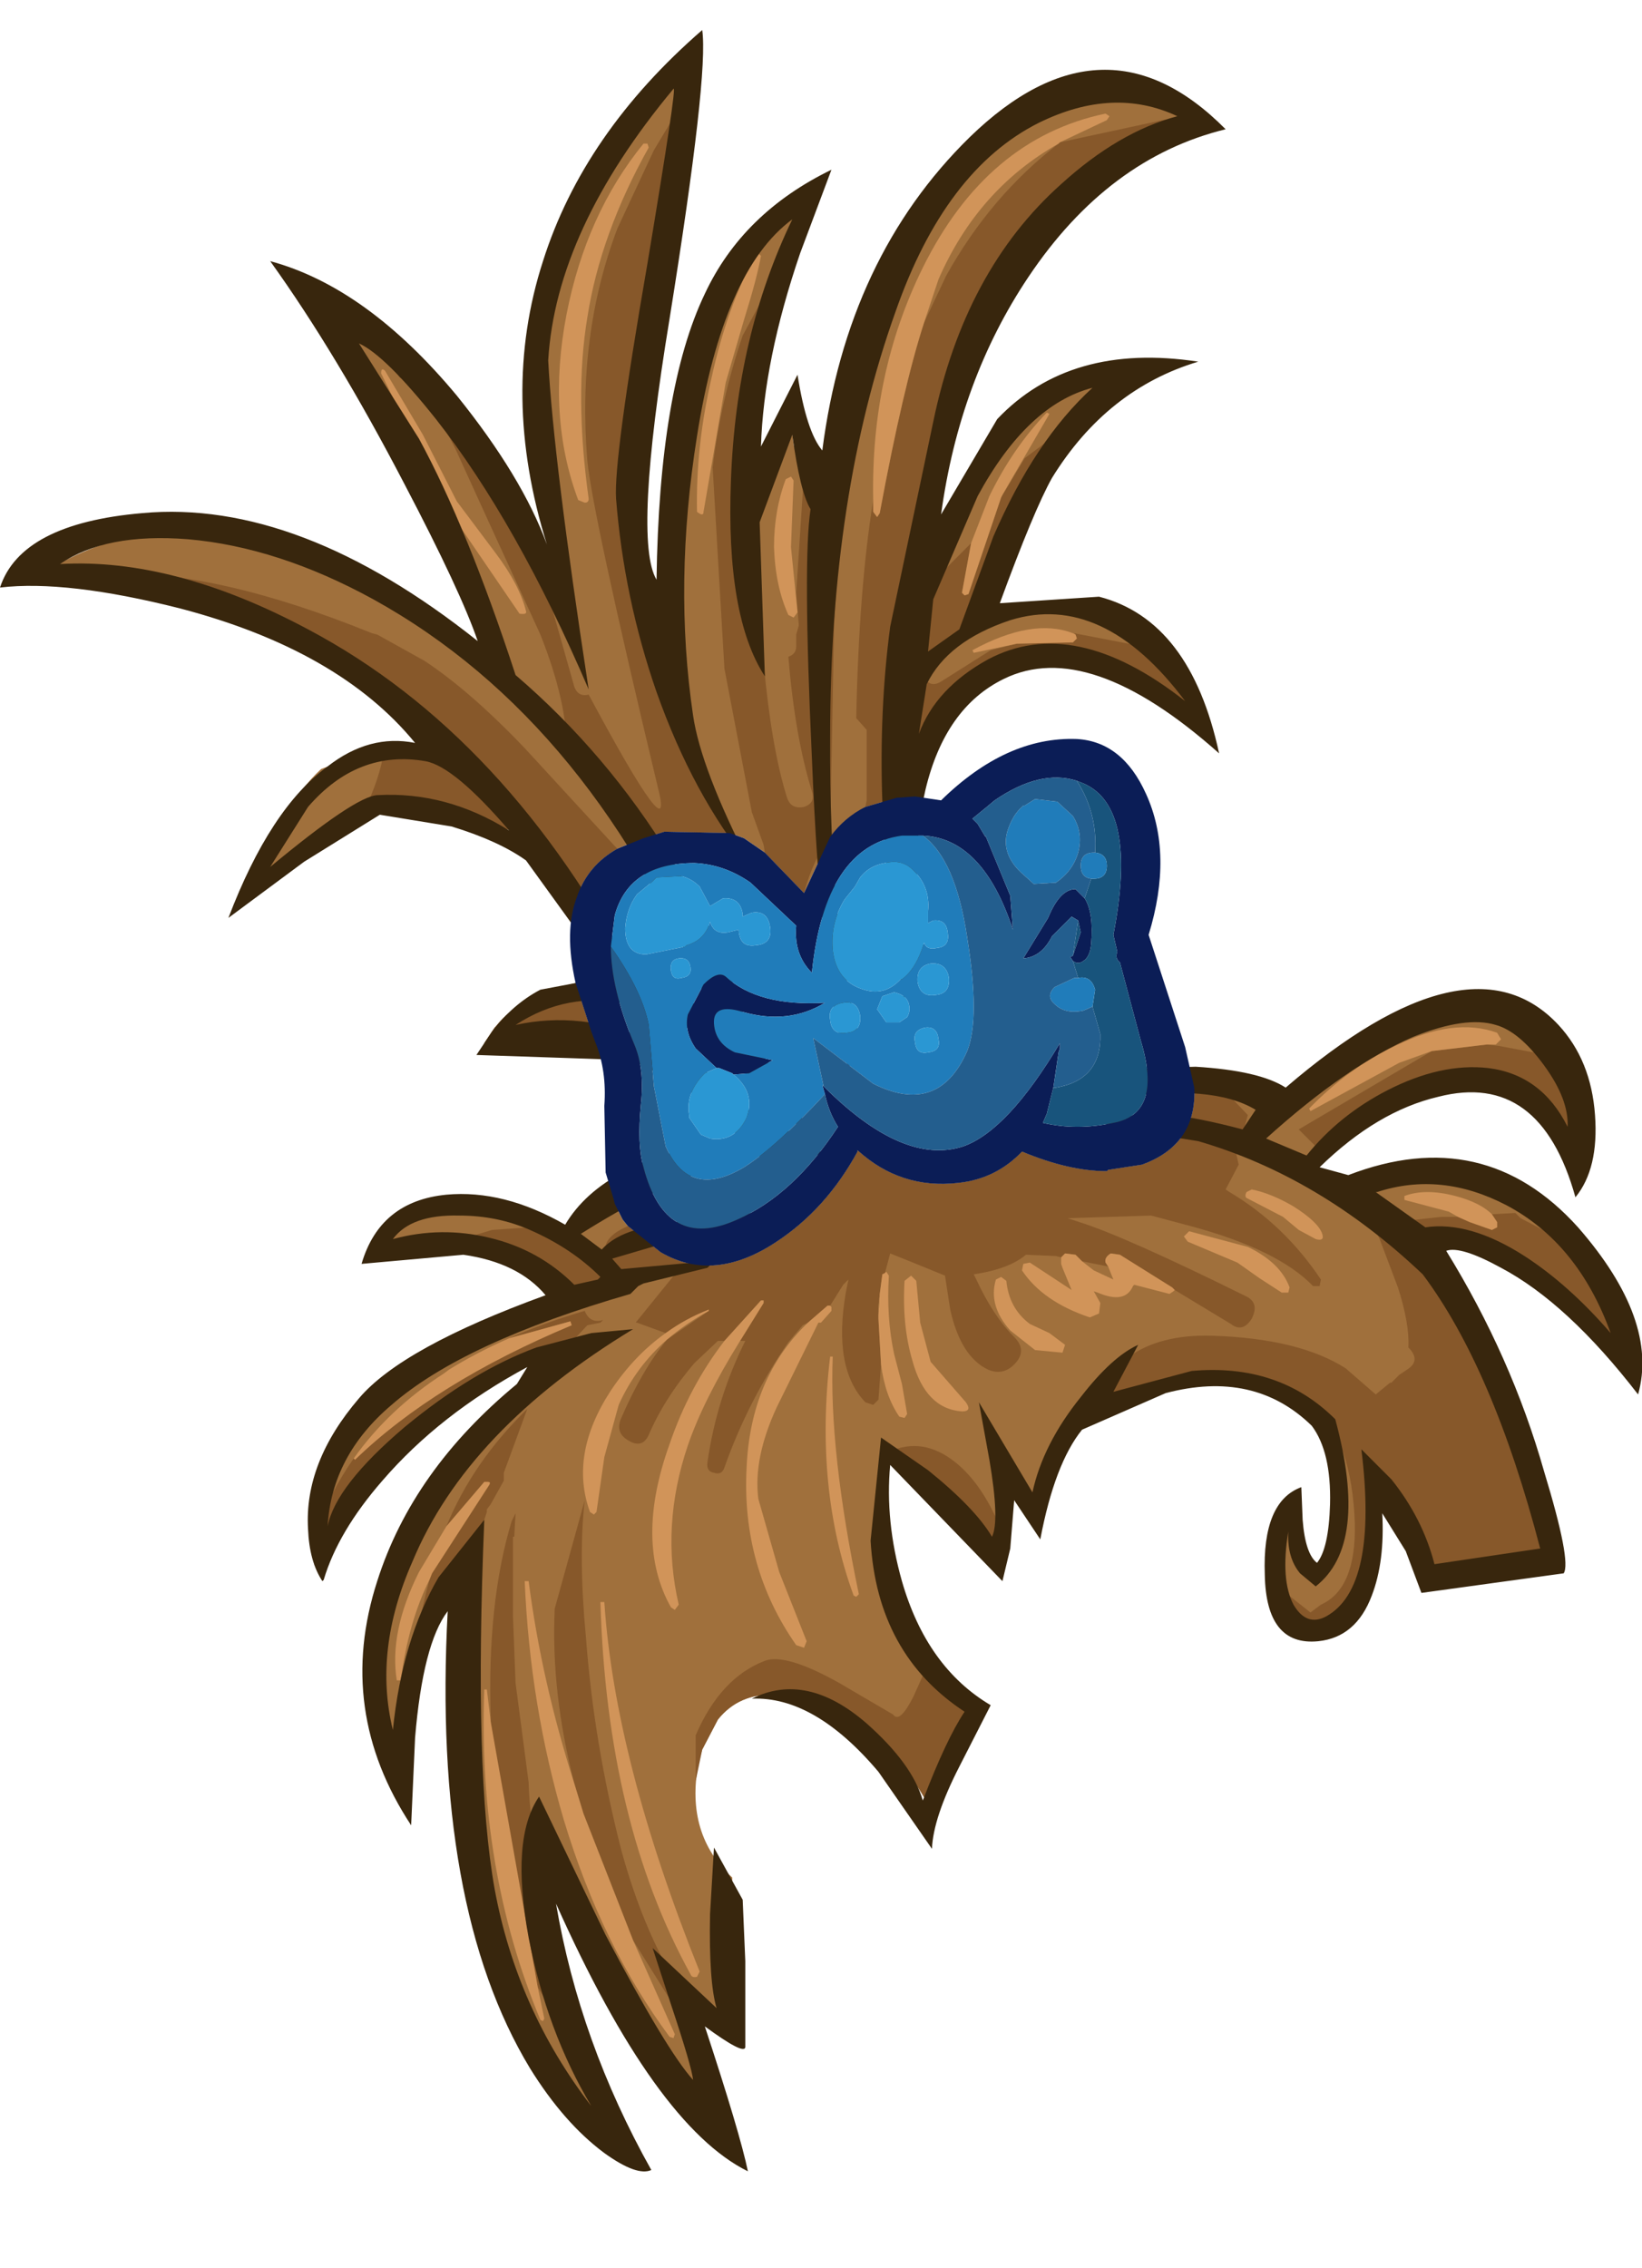 <?xml version="1.0" encoding="UTF-8" standalone="no"?>
<svg xmlns:xlink="http://www.w3.org/1999/xlink" height="86.85px" width="62.9px" xmlns="http://www.w3.org/2000/svg">
  <g transform="matrix(1.0, 0.0, 0.0, 1.0, 36.05, 61.45)">
    <use height="82.0" transform="matrix(1.0, 0.0, 0.0, 1.0, -36.05, -60.3)" width="62.9" xlink:href="#sprite0"/>
  </g>
  <defs>
    <g id="sprite0" transform="matrix(1.0, 0.0, 0.0, 1.0, 36.05, 60.3)">
      <use height="80.0" id="hColor" transform="matrix(1.0, 0.0, 0.0, 1.0, -34.0, -58.85)" width="60.65" xlink:href="#sprite1"/>
      <use height="75.25" id="hShadow" transform="matrix(1.0, 0.0, 0.0, 1.0, -31.85, -57.2)" width="58.5" xlink:href="#sprite2"/>
      <use height="73.7" id="hHighlight" transform="matrix(1.0, 0.0, 0.0, 1.0, -22.5, -57.1)" width="43.95" xlink:href="#sprite3"/>
      <use height="82.0" id="hOutline" transform="matrix(1.0, 0.0, 0.0, 1.0, -36.05, -60.3)" width="62.9" xlink:href="#sprite4"/>
      <use height="20.15" transform="matrix(1.0, 0.0, 0.0, 1.0, -14.2, -33.15)" width="23.9" xlink:href="#shape4"/>
    </g>
    <g id="sprite1" transform="matrix(1.0, 0.0, 0.0, 1.0, 30.3, 40.0)">
      <use height="80.0" transform="matrix(1.0, 0.0, 0.0, 1.0, -30.3, -40.0)" width="60.65" xlink:href="#shape0"/>
    </g>
    <g id="shape0" transform="matrix(1.0, 0.0, 0.0, 1.0, 30.3, 40.0)">
      <path d="M-13.35 -3.3 Q-12.45 -4.45 -10.3 -4.95 L-9.7 -3.1 -11.85 -3.0 -13.8 -2.65 -13.4 -3.25 -13.35 -3.3 M27.55 -2.0 L27.95 -1.5 Q29.2 0.25 28.5 1.75 L28.45 1.85 28.35 1.95 26.95 0.3 24.6 -1.25 Q23.1 -1.8 21.3 -0.4 19.05 1.3 18.25 1.4 L18.2 1.45 Q17.9 1.5 17.9 1.8 17.7 1.95 17.75 2.25 L18.1 2.65 19.65 2.8 Q20.1 2.85 20.25 2.45 23.6 1.05 26.95 3.75 L27.0 3.8 Q29.7 6.0 30.25 8.85 L30.35 10.1 30.35 10.2 Q29.5 8.8 28.45 7.75 L26.95 6.6 26.05 6.1 23.4 4.8 22.8 4.9 Q22.55 5.1 22.65 5.4 22.55 5.7 22.8 5.95 23.55 6.55 24.1 8.0 L25.0 10.3 Q26.3 13.0 26.95 15.9 L27.25 17.4 22.8 18.0 21.35 15.6 21.35 15.5 Q21.3 15.05 20.8 15.05 20.3 15.0 20.35 15.5 20.5 16.85 19.95 19.0 19.45 19.8 18.6 20.05 L16.9 19.85 16.85 19.8 Q16.45 18.8 16.45 17.8 L16.45 17.7 Q16.45 16.95 17.05 15.55 L17.15 15.2 17.45 17.15 17.9 17.5 Q18.25 17.55 18.4 17.25 19.25 15.2 18.6 12.4 L17.9 11.45 17.55 11.15 Q16.1 10.15 13.8 10.2 L11.7 10.45 Q10.45 10.8 9.25 11.55 L9.05 11.85 Q7.9 12.7 7.2 15.3 L7.1 15.25 Q7.1 14.85 6.7 14.8 6.25 14.7 6.15 15.1 L5.95 15.85 5.8 16.8 4.35 15.0 Q3.45 14.1 2.5 13.8 L2.5 13.7 Q2.65 13.25 2.2 13.15 L1.95 13.15 Q1.8 13.15 1.7 13.25 L1.7 13.2 1.55 13.45 Q0.65 16.2 1.85 18.85 2.5 20.2 4.1 21.7 L5.2 22.65 Q3.6 25.2 3.15 26.4 0.9 22.45 -2.7 22.3 -4.05 22.25 -4.85 23.25 L-5.45 24.4 -5.6 24.95 Q-6.1 27.65 -4.3 29.3 L-4.3 35.1 -5.2 34.6 -5.6 34.6 -5.75 34.7 -5.85 34.8 -5.95 35.0 -5.9 35.25 -5.95 35.15 -5.75 35.4 -5.75 35.7 -4.75 38.8 -7.05 36.3 Q-8.65 34.55 -10.1 31.35 L-10.15 31.05 Q-10.15 30.8 -10.4 30.7 L-10.65 30.1 Q-10.85 29.7 -11.25 29.95 L-11.45 30.15 Q-11.65 30.35 -11.5 30.6 L-11.05 31.65 -10.5 34.3 -9.65 36.9 -9.25 37.95 -8.25 40.0 -10.5 37.95 -12.35 35.5 Q-15.25 28.45 -14.95 21.65 L-14.3 19.0 -14.25 18.95 -14.15 18.15 -14.25 17.8 -14.25 17.85 -14.45 17.7 -14.55 17.7 -14.7 17.7 Q-15.05 17.7 -15.15 18.0 L-15.8 19.8 -16.2 21.0 Q-17.05 23.7 -17.1 25.45 -18.25 22.0 -17.4 18.65 -16.9 16.6 -15.3 14.4 L-12.25 10.75 -12.15 10.7 Q-11.8 10.65 -11.8 10.25 L-11.7 10.05 -11.55 9.6 -11.6 9.6 -11.65 9.45 -11.75 9.35 Q-12.1 9.0 -12.4 9.35 L-12.8 9.85 Q-15.1 10.45 -17.15 12.8 -18.3 14.1 -20.3 17.35 L-20.3 16.85 Q-20.4 13.0 -17.7 10.3 -16.65 9.3 -14.65 8.6 L-11.4 7.4 Q-11.0 7.35 -10.95 6.95 L-10.9 6.85 -10.95 6.85 Q-10.95 6.55 -11.3 6.4 L-11.35 6.4 -12.6 5.9 -13.2 5.65 Q-14.35 5.15 -15.15 5.0 L-15.6 4.95 Q-16.75 4.9 -18.2 5.4 -14.45 2.05 -11.35 4.35 L-10.65 4.95 -10.15 5.1 -10.7 4.7 -9.4 3.75 -8.85 3.3 -8.8 3.5 -8.5 4.1 -8.3 4.35 -7.05 5.35 Q-5.0 6.55 -2.6 4.95 -0.7 3.7 0.5 1.5 L0.5 1.45 Q2.15 2.95 4.35 2.7 5.8 2.55 6.8 1.5 8.6 2.25 10.05 2.25 L10.1 2.2 11.4 2.0 11.65 1.9 Q13.5 1.1 13.4 -0.95 L13.55 -1.1 13.95 -1.1 16.05 -0.75 Q16.05 -0.45 16.4 -0.3 16.75 -0.2 16.95 -0.5 17.9 -1.95 19.95 -2.9 21.7 -3.75 23.7 -4.0 25.35 -4.2 26.95 -2.65 L27.5 -2.05 27.55 -2.0 M3.2 -21.5 L3.3 -21.5 Q3.75 -21.35 3.9 -21.8 L4.55 -23.75 Q7.15 -28.05 11.75 -28.75 L10.9 -28.05 9.6 -26.7 9.35 -26.45 Q7.05 -23.5 5.65 -20.25 L5.6 -20.0 5.55 -20.0 Q5.15 -19.75 5.4 -19.35 L5.8 -19.05 6.05 -19.15 Q7.95 -20.1 10.55 -18.45 L12.25 -17.15 14.05 -14.65 Q11.7 -17.0 8.5 -17.6 6.8 -17.9 5.5 -16.85 4.8 -16.35 3.45 -14.5 2.85 -14.6 2.85 -14.05 L2.8 -13.7 2.75 -13.15 2.7 -12.1 2.0 -12.05 0.8 -11.7 -0.55 -10.55 -1.55 -8.4 -3.05 -9.95 -3.85 -10.5 -4.4 -10.7 -6.9 -10.75 -7.7 -10.5 -8.7 -10.1 Q-9.85 -9.45 -10.25 -8.25 L-10.85 -8.8 -10.85 -8.9 Q-11.35 -10.5 -13.6 -11.05 -16.25 -11.45 -17.3 -11.9 L-17.85 -11.85 -17.9 -11.85 -18.4 -11.55 -19.8 -10.6 Q-21.05 -9.7 -21.7 -9.35 L-22.65 -8.85 Q-21.55 -11.75 -20.05 -13.15 L-18.2 -13.85 -16.45 -13.8 Q-15.85 -13.8 -15.95 -14.4 -15.85 -14.85 -16.35 -14.95 -18.05 -17.5 -23.8 -19.4 L-26.3 -20.15 -30.3 -20.9 Q-26.65 -22.95 -22.7 -22.0 -18.8 -21.05 -14.75 -18.05 L-14.75 -18.0 Q-14.75 -17.5 -14.25 -17.5 -13.75 -17.5 -13.75 -18.0 L-13.75 -18.05 Q-13.6 -18.25 -13.75 -18.5 -13.8 -19.7 -14.5 -21.25 L-15.8 -23.8 -17.95 -27.5 -20.25 -31.1 -18.2 -30.4 -16.8 -29.25 -15.65 -27.85 Q-13.65 -25.35 -12.3 -22.55 L-12.25 -22.05 Q-12.25 -21.7 -11.85 -21.6 -11.65 -21.2 -11.2 -21.35 -10.75 -21.5 -10.95 -21.9 L-11.35 -22.75 Q-11.65 -26.4 -11.25 -30.3 -11.1 -33.55 -8.45 -37.55 L-6.2 -40.0 -6.45 -37.9 -6.55 -37.05 -7.35 -32.55 Q-8.3 -27.4 -7.95 -21.0 L-7.85 -20.7 Q-7.75 -20.35 -7.45 -20.35 L-7.45 -20.3 -7.3 -20.3 Q-6.85 -20.35 -6.85 -20.8 -6.95 -26.7 -4.85 -31.0 -3.75 -33.25 -0.95 -35.35 L-1.55 -33.65 -1.9 -32.65 -3.3 -27.75 -3.75 -25.0 -3.85 -24.75 -3.9 -24.6 -3.9 -24.5 -3.9 -24.4 -3.6 -24.05 Q-3.2 -23.8 -3.0 -24.25 L-2.05 -26.4 -1.95 -25.6 Q-1.9 -25.2 -1.5 -25.25 L-1.45 -25.25 -1.45 -25.05 Q-1.35 -24.6 -0.85 -24.75 -0.35 -24.85 -0.45 -25.35 L-0.45 -26.55 -0.4 -26.8 -0.3 -27.2 -0.3 -27.3 0.1 -28.55 0.1 -28.4 0.65 -29.9 Q2.05 -33.5 3.35 -35.5 4.85 -37.75 8.0 -38.7 11.2 -39.65 13.35 -38.25 L13.55 -38.1 Q8.9 -35.2 6.85 -32.55 5.7 -31.0 4.85 -28.5 L3.6 -24.1 2.9 -22.9 Q2.75 -22.6 3.05 -22.3 L2.95 -22.1 Q2.85 -21.8 3.0 -21.65 L3.2 -21.55 3.2 -21.5" fill="#a0703c" fill-rule="evenodd" stroke="none"/>
    </g>
    <g id="sprite2" transform="matrix(1.0, 0.0, 0.0, 1.0, 29.25, 37.65)">
      <use height="75.25" transform="matrix(1.0, 0.0, 0.0, 1.0, -29.25, -37.65)" width="58.5" xlink:href="#shape1"/>
    </g>
    <g id="shape1" transform="matrix(1.0, 0.0, 0.0, 1.0, 29.25, 37.65)">
      <path d="M-6.7 35.3 L-6.85 35.4 -7.05 35.7 -7.0 35.95 -7.05 35.85 -9.2 32.4 -11.1 27.55 -11.45 26.4 Q-12.35 22.9 -12.2 19.7 L-11.05 15.55 Q-11.3 17.7 -11.0 20.85 -10.7 24.85 -9.65 28.95 -8.6 32.8 -6.7 35.3 M-12.15 32.35 L-11.6 35.0 -10.75 37.6 -10.8 37.5 -12.85 34.2 Q-14.05 28.35 -14.65 24.05 L-14.65 23.9 Q-14.8 19.5 -13.85 16.35 L-13.7 16.05 -13.75 16.95 -13.8 16.95 -13.8 20.0 -13.7 22.55 -13.2 26.35 Q-13.15 28.4 -12.4 30.65 L-12.55 30.85 Q-12.75 31.05 -12.6 31.3 L-12.15 32.35 M-16.25 18.7 L-16.9 20.5 -17.3 21.7 -17.65 22.7 Q-17.55 20.6 -17.0 18.6 L-16.9 18.35 -15.8 16.65 -14.7 14.95 -14.75 14.85 -14.9 14.85 -16.35 16.55 Q-15.35 14.1 -13.25 12.05 L-14.15 14.5 -14.15 14.8 -14.65 15.7 -14.8 15.9 -14.8 16.0 -15.15 17.05 -15.15 17.3 -15.35 18.5 -15.35 18.55 -15.55 18.4 -15.8 18.4 Q-16.15 18.4 -16.25 18.7 M-21.4 18.05 L-21.4 17.55 -21.4 16.9 Q-20.85 15.3 -19.9 13.95 L-19.85 14.0 Q-16.8 11.05 -11.55 8.85 L-11.6 8.7 -13.95 9.35 Q-12.6 8.75 -11.05 8.3 -10.85 8.8 -10.35 8.65 L-10.45 8.75 -10.95 8.85 -11.75 9.7 -12.65 10.3 -12.7 10.3 -12.75 10.15 -13.0 9.9 Q-13.3 9.8 -13.5 10.05 L-13.9 10.55 Q-16.2 11.15 -18.25 13.5 -19.4 14.8 -21.4 18.05 M-14.45 -2.6 Q-13.55 -3.75 -11.4 -4.25 L-10.8 -2.4 -12.95 -2.3 -14.9 -1.95 -14.5 -2.55 -14.45 -2.6 M-24.9 -18.7 L-27.4 -19.45 -29.25 -19.95 Q-25.1 -20.05 -19.2 -17.65 L-19.0 -17.6 -17.2 -16.6 Q-15.45 -15.45 -13.35 -13.25 L-9.9 -9.5 -9.8 -9.4 Q-10.95 -8.75 -11.35 -7.55 L-11.95 -8.1 -11.95 -8.2 Q-12.45 -9.8 -14.7 -10.35 L-18.4 -11.2 -18.95 -11.15 -19.0 -11.15 -19.5 -10.85 Q-18.9 -12.1 -18.75 -13.1 L-17.55 -13.1 Q-16.95 -13.1 -17.05 -13.7 -16.95 -14.15 -17.45 -14.25 -19.15 -16.8 -24.9 -18.7 M-1.55 -24.65 L-1.55 -25.85 -1.5 -26.1 -1.4 -26.5 -1.4 -26.6 -1.0 -27.85 -1.0 -27.45 -0.95 -27.2 -1.1 -26.7 Q-1.25 -26.35 -0.95 -26.15 L-0.35 -26.2 Q-1.25 -22.7 -1.5 -17.95 L-1.65 -9.85 Q-2.3 -9.0 -2.65 -7.7 L-4.15 -9.25 -4.2 -9.55 -4.65 -10.8 -5.7 -16.3 -6.15 -24.0 Q-5.85 -26.55 -5.0 -29.05 L-2.3 -34.05 -2.65 -32.95 -3.0 -31.95 -4.4 -27.05 Q-4.85 -27.05 -4.85 -26.55 L-5.0 -23.8 -5.0 -23.7 Q-5.3 -18.95 -4.3 -16.65 L-4.2 -16.55 Q-3.9 -13.25 -3.3 -11.35 -3.15 -10.9 -2.65 -11.0 -2.2 -11.15 -2.35 -11.6 -3.0 -13.7 -3.25 -16.75 -2.95 -16.85 -2.95 -17.15 L-2.95 -17.6 -2.85 -17.95 -2.95 -19.2 -2.6 -24.55 -2.55 -24.55 -2.55 -24.35 Q-2.45 -23.9 -1.95 -24.05 -1.45 -24.15 -1.55 -24.65 M-8.95 -20.0 Q-8.85 -19.65 -8.55 -19.65 L-8.55 -19.6 Q-8.55 -18.2 -7.35 -14.75 -6.95 -12.85 -6.1 -11.25 L-5.8 -11.0 -5.5 -10.0 -8.0 -10.05 -8.8 -9.8 -9.3 -10.3 -11.75 -13.15 Q-11.7 -14.95 -12.75 -17.6 L-14.7 -21.85 -16.0 -24.7 Q-17.05 -26.8 -18.15 -27.45 L-19.45 -29.75 -19.3 -29.7 -17.9 -28.55 -16.75 -27.15 Q-14.75 -24.65 -13.4 -21.85 L-13.35 -21.35 Q-13.35 -21.0 -12.95 -20.9 L-11.45 -15.6 Q-11.3 -15.2 -10.9 -15.3 -7.55 -9.05 -8.25 -11.75 -10.75 -22.2 -10.95 -24.25 -11.35 -29.05 -9.8 -33.15 L-8.4 -36.15 -7.5 -37.65 -7.55 -37.2 -7.65 -36.35 -8.45 -31.85 Q-9.4 -26.7 -9.05 -20.3 L-8.95 -20.0 M-3.8 23.0 Q-5.15 22.95 -5.95 23.95 L-6.55 25.1 -6.8 26.3 -6.8 24.55 Q-5.85 22.35 -4.15 21.7 -3.35 21.4 -1.3 22.55 L0.75 23.75 0.8 23.8 Q1.05 24.05 1.55 23.05 L2.2 21.6 3.0 22.4 4.1 23.35 Q2.5 25.9 2.05 27.1 -0.2 23.15 -3.8 23.0 M1.4 14.4 Q1.55 14.05 1.2 13.85 L0.85 13.85 0.6 13.95 0.6 13.7 Q1.9 13.1 3.15 14.1 4.15 14.9 4.85 16.55 L4.7 17.5 3.25 15.7 Q2.35 14.8 1.4 14.5 L1.4 14.4 M15.75 20.5 Q15.35 19.5 15.35 18.5 L15.55 18.7 15.55 18.8 15.8 19.1 16.75 19.85 17.15 19.55 Q18.5 18.95 18.45 16.45 18.4 14.9 18.0 13.7 L17.5 13.1 16.8 12.15 16.45 11.85 Q15.0 10.85 12.7 10.9 L10.6 11.15 Q9.4 11.4 8.3 11.9 9.0 10.65 9.8 10.05 11.0 9.2 12.95 9.25 16.3 9.35 18.1 10.5 L19.25 11.5 19.8 11.05 19.85 11.05 20.15 10.75 20.45 10.55 Q21.0 10.2 20.5 9.7 20.55 8.8 20.1 7.4 L19.4 5.55 19.05 4.8 20.4 4.85 21.75 4.7 22.4 4.7 22.85 4.9 23.7 5.2 23.9 5.1 23.9 4.9 23.7 4.6 24.6 4.55 24.8 4.75 25.85 5.3 27.25 5.8 Q28.7 7.65 29.15 9.55 L29.25 10.8 29.25 10.9 Q28.4 9.5 27.35 8.45 L25.85 7.3 24.95 6.8 22.3 5.5 21.7 5.6 Q21.45 5.8 21.55 6.1 21.45 6.4 21.7 6.65 22.45 7.25 23.0 8.7 L23.9 11.0 Q25.2 13.7 25.85 16.6 L26.15 18.1 21.7 18.7 20.25 16.3 20.25 16.2 Q20.2 15.75 19.7 15.75 19.2 15.7 19.25 16.2 19.4 17.55 18.85 19.7 18.35 20.5 17.5 20.75 L15.8 20.55 15.75 20.5 M17.15 2.1 L17.1 2.15 16.3 1.35 21.4 -1.65 23.5 -1.9 23.95 -1.85 25.55 -1.55 26.45 -1.3 26.85 -0.8 27.5 0.7 Q27.7 1.65 27.4 2.45 L27.35 2.55 27.25 2.65 25.85 1.0 Q24.75 -0.05 23.5 -0.55 22.0 -1.1 20.2 0.3 17.95 2.0 17.15 2.1 M12.85 -0.4 L13.3 -0.3 14.35 0.8 14.15 1.55 Q14.0 1.7 14.0 1.95 L13.9 2.25 14.0 2.7 13.5 3.65 13.65 3.75 Q15.75 5.0 17.15 7.1 L17.1 7.35 16.85 7.35 Q15.5 5.95 12.15 5.05 L10.65 4.65 7.45 4.75 7.9 4.9 Q9.65 5.45 14.3 7.75 14.8 8.0 14.5 8.6 14.15 9.15 13.7 8.8 L11.55 7.5 11.45 7.4 9.45 6.15 9.1 6.1 Q8.85 6.25 8.9 6.45 L9.0 6.6 8.0 6.4 7.75 6.15 7.35 6.1 7.2 6.25 7.0 6.2 5.85 6.15 Q5.2 6.7 3.85 6.9 L3.95 7.1 Q4.6 8.5 5.4 9.3 5.9 9.8 5.45 10.3 5.0 10.8 4.4 10.55 3.35 10.05 2.95 8.25 L2.75 6.95 1.4 6.4 0.65 6.1 0.45 6.85 0.35 6.9 0.25 7.65 0.2 8.1 0.2 8.6 0.3 10.35 0.2 11.7 0.0 11.9 -0.3 11.8 Q-1.55 10.5 -1.05 7.6 L-0.95 7.1 -1.15 7.3 -1.65 8.1 -1.75 8.1 -2.5 8.75 -2.7 8.85 -3.25 9.5 Q-4.8 11.75 -5.7 14.3 -5.8 14.6 -6.1 14.5 -6.4 14.45 -6.35 14.1 -6.0 11.65 -4.9 9.45 L-5.1 9.45 -4.2 8.0 -4.2 7.9 -4.3 7.9 -5.7 9.45 -5.95 9.45 -6.85 10.3 Q-8.0 11.65 -8.6 13.05 -8.85 13.6 -9.4 13.25 -9.9 12.95 -9.65 12.4 -8.85 10.55 -7.9 9.4 L-6.3 8.3 -6.3 8.25 -7.95 9.15 -9.05 8.75 -9.1 8.75 -7.6 6.9 -8.05 7.0 -10.7 7.75 Q-10.8 7.2 -11.3 7.35 L-12.0 7.55 -12.05 7.55 Q-12.05 7.25 -12.4 7.1 L-12.45 7.1 -13.7 6.6 -14.3 6.35 Q-15.45 5.85 -16.25 5.7 L-14.6 5.2 -12.45 5.05 -11.75 5.65 -11.25 5.8 -10.8 6.15 Q-10.4 6.15 -10.25 5.8 -10.15 5.4 -9.5 5.1 L-9.4 5.05 -8.15 6.05 Q-6.1 7.25 -3.7 5.65 -1.8 4.4 -0.6 2.2 L-0.6 2.15 Q1.05 3.65 3.25 3.4 4.7 3.25 5.7 2.2 7.5 2.95 8.95 2.95 L9.0 2.9 10.3 2.7 10.55 2.6 Q12.4 1.8 12.3 -0.25 L12.45 -0.4 12.85 -0.4 M1.65 -12.45 L1.6 -11.4 0.9 -11.35 -0.3 -11.0 -0.25 -11.25 -0.25 -13.95 -0.65 -14.4 Q-0.55 -19.35 0.0 -22.75 L0.0 -22.3 0.15 -22.1 0.25 -22.25 Q1.15 -27.1 1.95 -29.55 L2.8 -31.35 Q4.5 -34.4 7.1 -36.4 L7.15 -36.45 12.25 -37.55 12.45 -37.4 Q7.8 -34.5 5.75 -31.85 4.6 -30.3 3.75 -27.8 L2.5 -23.4 1.8 -22.2 Q1.65 -21.9 1.95 -21.6 L1.85 -21.4 Q1.75 -21.1 1.9 -20.95 L2.1 -20.85 2.05 -20.8 Q1.65 -20.55 1.9 -20.15 2.15 -19.75 2.6 -19.95 L3.75 -21.1 3.4 -19.2 3.5 -19.1 3.65 -19.15 4.9 -22.85 5.05 -23.1 5.8 -24.35 9.8 -27.35 8.5 -26.0 8.25 -25.75 Q5.95 -22.8 4.55 -19.55 L4.5 -19.3 4.45 -19.3 Q4.05 -19.05 4.3 -18.65 4.45 -18.35 4.7 -18.35 L4.9 -18.4 2.05 -16.7 Q1.65 -16.4 1.95 -15.95 2.2 -15.55 2.6 -15.8 L4.5 -17.0 5.5 -17.25 7.65 -17.3 7.8 -17.45 7.75 -17.6 7.7 -17.65 10.3 -17.15 11.15 -16.45 12.95 -13.95 Q10.6 -16.3 7.4 -16.9 5.7 -17.2 4.4 -16.15 3.7 -15.65 2.35 -13.8 1.75 -13.9 1.75 -13.35 L1.7 -13.0 1.65 -12.45" fill="#87582a" fill-rule="evenodd" stroke="none"/>
    </g>
    <g id="sprite3" transform="matrix(1.0, 0.0, 0.0, 1.0, 21.95, 36.85)">
      <use height="73.7" transform="matrix(1.0, 0.0, 0.0, 1.0, -21.95, -36.85)" width="43.95" xlink:href="#shape2"/>
    </g>
    <g id="shape2" transform="matrix(1.0, 0.0, 0.0, 1.0, 21.95, 36.85)">
      <path d="M-1.8 8.35 L-1.7 7.6 -1.6 7.55 -1.55 7.5 -1.45 7.65 Q-1.55 9.25 -1.25 10.65 L-0.95 11.8 -0.75 12.95 -0.85 13.1 -1.05 13.05 Q-1.6 12.25 -1.75 11.05 L-1.85 9.3 -1.85 9.15 -1.8 8.35 M-6.35 8.6 L-6.25 8.6 -6.25 8.7 -7.15 10.15 Q-8.55 12.4 -9.15 14.15 -10.2 17.25 -9.5 20.25 L-9.65 20.45 -9.8 20.35 Q-11.2 17.85 -9.85 14.1 -9.1 11.9 -7.75 10.15 L-6.35 8.6 M-8.35 8.95 L-8.35 9.0 Q-9.25 9.5 -9.95 10.1 -11.15 11.15 -11.8 12.6 L-12.35 14.6 -12.65 16.7 -12.75 16.8 -12.9 16.7 Q-13.7 14.5 -12.1 12.05 -11.2 10.7 -10.0 9.85 -9.25 9.3 -8.35 8.95 M-5.4 -22.85 L-5.2 -22.95 -5.1 -22.8 -5.2 -20.25 -4.95 -17.75 -5.1 -17.55 -5.3 -17.65 Q-5.8 -18.75 -5.85 -20.25 -5.85 -21.65 -5.4 -22.85 M-20.9 -26.9 Q-20.9 -27.15 -20.75 -27.0 L-19.3 -24.55 -18.0 -22.0 -16.5 -20.0 Q-15.6 -18.8 -15.35 -17.8 -15.3 -17.65 -15.6 -17.7 L-17.0 -19.75 -18.4 -21.8 -20.9 -26.9 M-6.55 -31.45 L-6.45 -31.5 -6.35 -31.4 Q-6.5 -30.55 -7.0 -28.95 L-7.7 -26.55 -8.55 -21.6 Q-8.55 -21.4 -8.8 -21.6 -8.85 -24.1 -8.25 -26.7 -7.65 -29.45 -6.55 -31.45 M-10.85 -35.7 L-10.7 -35.7 -10.65 -35.55 Q-12.5 -32.25 -13.0 -29.05 -13.5 -26.05 -12.95 -22.1 -12.95 -21.95 -13.1 -21.95 L-13.35 -22.05 Q-14.55 -25.25 -13.8 -29.15 -13.05 -33.0 -10.85 -35.7 M14.7 1.35 L14.65 1.25 Q16.15 -0.3 17.95 -1.15 20.2 -2.25 21.85 -1.65 L22.0 -1.4 21.8 -1.2 21.45 -1.2 19.35 -0.95 18.1 -0.5 14.7 1.35 M1.8 -16.2 L1.75 -16.3 Q4.05 -17.55 5.6 -16.95 L5.7 -16.9 5.75 -16.75 5.6 -16.6 3.45 -16.55 1.8 -16.2 M6.85 -36.85 L7.0 -36.75 6.9 -36.6 5.1 -35.75 5.05 -35.7 Q1.95 -33.95 0.45 -30.5 L-0.1 -28.85 Q-0.9 -26.4 -1.8 -21.55 L-1.9 -21.4 -2.05 -21.6 -2.05 -22.05 Q-2.15 -26.9 -0.15 -30.95 2.3 -35.9 6.85 -36.85 M4.6 -25.4 L4.7 -25.35 2.9 -22.25 2.85 -22.15 1.6 -18.45 1.45 -18.4 1.35 -18.5 1.7 -20.4 2.4 -22.2 Q3.3 -24.05 4.6 -25.4 M-12.5 20.15 L-12.35 20.15 Q-11.95 26.2 -8.7 34.3 L-8.8 34.5 Q-9.0 34.55 -9.05 34.4 -12.25 28.6 -12.5 20.15 M-15.4 19.35 L-15.25 19.35 Q-14.75 23.2 -13.5 27.1 L-13.15 28.25 -11.25 33.1 -9.65 36.7 -9.7 36.85 -9.85 36.8 Q-12.45 33.3 -13.9 28.5 -15.2 24.1 -15.4 19.35 M-16.95 23.5 L-16.85 23.5 -16.7 24.75 -14.9 34.9 -14.65 36.1 -14.7 36.2 -14.8 36.15 Q-17.2 30.4 -16.95 23.5 M-20.15 23.15 L-20.3 23.15 Q-20.6 21.3 -19.45 19.0 L-18.4 17.25 -16.95 15.55 -16.8 15.55 Q-16.7 15.55 -16.75 15.65 L-17.85 17.35 -18.95 19.05 -19.05 19.3 Q-19.85 20.9 -20.15 23.15 M-21.9 14.7 L-21.95 14.65 Q-20.6 12.75 -18.5 11.4 L-18.3 11.25 Q-17.25 10.6 -16.0 10.05 L-13.65 9.4 -13.6 9.55 Q-18.85 11.75 -21.9 14.7 M-3.7 10.75 L-3.6 10.75 Q-3.75 14.35 -2.6 19.85 L-2.7 19.95 -2.8 19.9 Q-4.3 15.8 -3.7 10.75 M-4.05 9.45 L-4.15 9.45 -5.75 12.7 Q-6.65 14.65 -6.45 16.2 L-5.65 19.0 -4.6 21.65 -4.7 21.9 -5.0 21.8 Q-7.1 18.8 -6.9 15.0 -6.75 11.55 -4.55 9.45 L-3.8 8.8 -3.7 8.8 -3.65 8.85 -3.65 9.0 -4.05 9.45 M-0.85 7.85 L-0.6 7.65 -0.4 7.85 -0.25 9.45 0.15 10.95 1.5 12.5 Q1.75 12.85 1.35 12.85 -0.05 12.75 -0.55 10.9 -0.95 9.55 -0.85 7.85 M2.65 7.8 L2.85 7.7 3.05 7.85 Q3.15 8.9 3.95 9.5 L4.7 9.85 5.3 10.3 5.2 10.6 4.15 10.5 3.2 9.75 Q2.35 8.8 2.65 7.8 M3.65 7.45 L3.7 7.2 3.95 7.15 5.55 8.2 5.2 7.35 5.15 7.2 5.15 6.95 5.3 6.8 5.7 6.85 5.95 7.1 6.4 7.45 7.15 7.8 6.95 7.3 6.85 7.15 Q6.8 6.95 7.05 6.8 L7.4 6.85 9.4 8.1 9.5 8.2 9.45 8.25 9.3 8.35 7.95 8.0 7.9 8.05 Q7.6 8.75 6.55 8.3 L6.4 8.25 6.65 8.7 6.6 9.1 6.25 9.25 Q4.45 8.65 3.65 7.45 M10.0 6.35 L9.85 6.15 10.05 5.95 12.3 6.55 Q13.55 7.15 13.9 8.1 L13.85 8.3 13.6 8.3 12.75 7.75 11.9 7.15 10.0 6.35 M12.3 4.7 Q12.15 4.65 12.25 4.45 L12.45 4.35 Q13.2 4.5 14.05 5.0 15.0 5.6 15.15 6.05 15.25 6.35 14.9 6.25 L14.25 5.9 13.65 5.4 12.3 4.7 M18.3 4.75 L18.3 4.6 Q19.1 4.3 20.25 4.6 21.2 4.85 21.65 5.3 L21.85 5.6 21.85 5.8 21.65 5.9 20.8 5.6 20.35 5.4 20.0 5.2 18.3 4.75" fill="#d19459" fill-rule="evenodd" stroke="none"/>
      <path d="M-1.8 8.35 L-1.85 9.15 -1.85 8.8 -1.8 8.35 M-9.0 36.2 L-9.1 36.4 -8.9 36.1 -9.0 36.2 M-0.95 14.55 L-1.2 14.55 -0.85 14.55 Q-0.5 14.75 -0.65 15.1 -0.5 14.65 -0.95 14.55" fill="#a0703c" fill-rule="evenodd" stroke="none"/>
    </g>
    <g id="sprite4" transform="matrix(1.0, 0.0, 0.0, 1.0, 31.45, 41.0)">
      <use height="82.0" transform="matrix(1.0, 0.0, 0.0, 1.0, -31.45, -41.0)" width="62.9" xlink:href="#shape3"/>
    </g>
    <g id="shape3" transform="matrix(1.0, 0.0, 0.0, 1.0, 31.45, 41.0)">
      <path d="M16.15 1.1 L16.65 0.35 Q15.0 -0.65 11.35 -0.1 L11.65 0.65 Q12.75 0.2 16.15 1.1 M23.15 4.85 Q24.85 4.6 26.95 5.95 28.65 7.05 30.25 8.9 29.0 5.45 26.25 4.0 23.75 2.7 21.3 3.5 L21.25 3.5 23.15 4.85 M-16.4 5.3 Q-14.55 4.8 -12.7 5.25 -10.8 5.7 -9.45 7.05 L-8.55 6.85 -8.45 6.75 Q-9.55 5.65 -11.15 4.95 -12.4 4.4 -13.85 4.4 -15.7 4.35 -16.4 5.3 M-11.7 -2.9 Q-9.2 -3.45 -6.65 -2.35 L-7.45 -3.7 Q-9.7 -4.2 -11.7 -2.9 M-3.4 -1.35 L-3.5 -1.65 Q-5.1 -2.95 -6.55 -3.45 L-5.8 -1.95 Q-3.45 -0.75 -2.3 1.0 L-2.3 1.3 -0.75 1.1 -2.65 -0.9 -3.4 -1.35 M-17.0 -11.7 Q-14.35 -11.85 -11.95 -10.35 -14.05 -12.8 -15.15 -13.0 -17.75 -13.45 -19.65 -11.25 L-21.1 -8.95 Q-17.85 -11.65 -17.0 -11.7 M-19.65 -18.05 Q-12.0 -14.0 -7.1 -4.6 -5.7 -4.3 -4.15 -3.3 -8.65 -14.5 -17.15 -19.2 -20.8 -21.2 -24.25 -21.5 -27.4 -21.75 -29.15 -20.55 -24.8 -20.8 -19.65 -18.05 M17.05 1.45 L18.6 2.1 Q19.85 0.55 21.7 -0.4 23.75 -1.45 25.55 -1.25 27.6 -1.0 28.6 1.0 28.65 -0.05 27.7 -1.35 26.75 -2.65 25.85 -2.9 24.7 -3.25 22.7 -2.45 20.15 -1.35 17.05 1.45 M20.2 2.85 Q25.4 0.85 29.0 4.85 32.1 8.4 31.3 11.25 28.6 7.75 26.05 6.4 24.5 5.55 23.95 5.75 26.45 9.8 27.7 14.2 28.75 17.65 28.45 18.1 L23.0 18.85 22.4 17.25 21.5 15.8 Q21.6 17.65 21.1 18.95 20.5 20.55 19.05 20.7 17.05 20.9 17.0 18.15 16.9 15.35 18.4 14.8 L18.45 16.05 Q18.55 17.35 19.0 17.7 19.45 17.15 19.5 15.45 19.55 13.45 18.8 12.45 16.6 10.3 13.2 11.2 L10.0 12.6 Q8.95 13.9 8.4 16.8 L7.4 15.3 7.25 17.15 6.95 18.4 2.65 13.95 Q2.45 16.1 3.1 18.4 4.05 21.7 6.5 23.15 L5.3 25.5 Q4.3 27.45 4.25 28.65 L2.2 25.7 Q-0.25 22.8 -2.65 22.9 -0.55 21.85 1.75 23.85 3.5 25.4 3.9 26.8 4.8 24.45 5.5 23.4 2.15 21.2 1.9 16.85 L2.3 12.9 4.1 14.15 Q5.9 15.6 6.55 16.7 6.85 16.1 6.45 13.75 L6.05 11.55 8.1 15.0 Q8.5 13.15 9.95 11.35 11.15 9.8 12.15 9.35 L11.2 11.15 14.2 10.35 Q17.55 10.05 19.7 12.2 21.0 17.0 18.95 18.6 L18.35 18.1 Q17.85 17.5 17.9 16.5 17.6 18.35 18.1 19.3 18.6 20.15 19.35 19.75 21.35 18.65 20.7 13.35 L21.85 14.5 Q23.05 16.0 23.5 17.75 L27.55 17.15 Q25.75 10.25 23.05 6.65 19.1 2.9 14.45 1.55 10.6 0.95 10.5 0.75 L11.3 -1.2 14.35 -1.3 Q16.8 -1.15 17.8 -0.5 24.85 -6.55 28.25 -2.9 29.5 -1.55 29.65 0.55 29.8 2.6 28.9 3.7 27.55 -1.15 23.65 -0.15 21.3 0.4 19.1 2.55 L20.2 2.85 M13.95 -15.3 Q10.8 -19.5 7.25 -18.4 4.85 -17.6 4.05 -15.95 L3.75 -14.05 Q4.4 -15.8 6.4 -16.9 9.7 -18.65 13.95 -15.3 M10.4 -27.3 Q7.9 -26.65 6.0 -23.15 L4.3 -19.2 4.1 -17.2 5.3 -18.05 6.6 -21.6 Q8.2 -25.3 10.4 -27.3 M-5.5 -0.1 L-5.85 -0.85 -7.25 -1.55 -13.2 -1.75 -12.6 -2.65 Q-11.8 -3.7 -10.75 -4.25 L-8.1 -4.75 -8.95 -5.95 -11.3 -9.2 Q-12.35 -9.95 -14.15 -10.5 L-16.9 -10.95 -19.8 -9.15 -22.7 -7.0 Q-21.1 -11.2 -18.9 -12.8 -17.3 -14.05 -15.55 -13.7 -18.45 -17.25 -24.55 -18.85 -28.9 -19.95 -31.45 -19.65 -30.65 -22.1 -26.0 -22.5 -20.0 -23.05 -13.15 -17.6 -13.8 -19.5 -15.95 -23.6 -18.55 -28.6 -21.1 -32.15 -17.4 -31.15 -13.95 -27.0 -11.45 -23.9 -10.5 -21.3 -12.3 -27.05 -10.65 -32.15 -9.1 -37.05 -4.55 -41.0 -4.3 -39.3 -5.8 -29.95 -7.2 -21.45 -6.3 -19.95 -6.2 -27.25 -4.45 -30.9 -3.0 -34.0 0.4 -35.65 L-0.8 -32.45 Q-2.2 -28.35 -2.3 -25.05 L-0.9 -27.8 Q-0.55 -25.6 0.05 -24.9 1.0 -32.3 5.7 -36.9 10.85 -41.9 15.5 -37.2 11.0 -36.1 7.95 -31.55 5.3 -27.6 4.6 -22.45 L6.75 -26.1 Q9.55 -29.05 14.45 -28.3 10.95 -27.25 8.85 -23.85 8.15 -22.6 6.85 -19.05 L10.65 -19.3 Q14.15 -18.4 15.25 -13.3 10.25 -17.75 7.0 -16.15 4.75 -15.05 4.0 -11.9 3.35 -9.1 4.0 -5.55 L3.15 -3.85 3.15 -4.1 Q1.8 -11.75 2.65 -18.15 L4.3 -26.0 Q5.5 -31.8 9.2 -35.1 11.4 -37.1 13.65 -37.7 11.2 -38.85 8.35 -37.45 4.75 -35.65 2.85 -30.2 0.35 -23.2 0.35 -13.95 0.3 -6.45 1.55 -2.2 1.65 -1.8 1.35 -1.5 1.05 -1.15 0.95 -1.55 0.0 -4.55 -0.35 -13.15 -0.7 -20.7 -0.4 -22.65 -0.8 -23.3 -1.1 -25.5 L-2.35 -22.15 -2.15 -16.25 Q-3.65 -18.55 -3.45 -23.75 -3.25 -29.3 -1.1 -33.75 -3.75 -31.8 -4.75 -25.45 -5.65 -19.8 -4.9 -14.75 -4.6 -12.7 -2.7 -9.0 -4.9 -11.7 -6.3 -15.65 -7.55 -19.25 -7.85 -23.05 -7.95 -24.55 -6.65 -32.05 -5.5 -38.95 -5.65 -38.75 -10.15 -33.35 -10.45 -28.35 -10.25 -24.55 -8.9 -15.75 -11.65 -22.15 -14.75 -26.1 -16.7 -28.55 -17.7 -29.0 L-15.4 -25.35 Q-13.55 -21.95 -11.7 -16.3 -8.2 -13.3 -5.75 -9.3 -3.5 -5.7 -2.75 -2.35 L-2.5 -2.15 Q-1.15 -0.25 0.05 2.1 -3.5 1.5 -9.2 5.1 L-8.4 5.7 Q-7.95 5.2 -7.1 4.95 L-5.6 4.65 -1.8 4.2 Q-1.65 4.2 -1.65 4.3 L-1.75 4.45 -5.45 5.3 -8.0 6.05 -7.65 6.45 -4.35 6.15 -4.25 6.3 -4.35 6.4 -6.8 7.0 -7.0 7.1 -7.3 7.4 Q-13.7 9.25 -16.45 11.65 -18.75 13.6 -18.9 16.3 -18.6 14.75 -15.95 12.5 -13.35 10.35 -10.9 9.45 L-8.8 8.9 -7.2 8.75 Q-13.55 12.6 -15.65 17.65 -17.15 21.05 -16.4 24.1 -16.05 20.65 -14.65 18.25 L-12.9 16.05 -12.9 16.1 Q-13.3 25.75 -12.5 30.2 -11.65 34.8 -8.8 38.5 -10.5 35.65 -11.2 32.05 -11.9 28.25 -10.8 26.65 L-8.25 31.95 Q-5.9 36.4 -4.9 37.5 -4.95 37.0 -5.75 34.6 L-6.45 32.45 -4.0 34.75 Q-4.3 33.75 -4.25 31.15 L-4.1 28.6 -3.0 30.6 -2.9 32.95 -2.9 36.25 Q-2.95 36.55 -4.45 35.45 -3.1 39.55 -2.8 41.0 -6.35 39.25 -10.15 30.75 -9.25 36.05 -6.5 40.95 -7.05 41.2 -8.3 40.3 -9.85 39.15 -11.15 37.05 -14.9 30.85 -14.3 19.55 -15.25 20.8 -15.55 24.4 L-15.7 27.75 Q-18.6 23.35 -17.0 18.4 -15.65 14.15 -11.65 10.85 L-11.25 10.2 Q-14.6 12.0 -16.8 14.55 -18.5 16.5 -19.05 18.35 L-19.1 18.4 Q-19.6 17.65 -19.65 16.4 -19.8 13.85 -17.7 11.4 -16.05 9.45 -10.55 7.45 -11.6 6.2 -13.7 5.9 L-17.6 6.25 Q-16.9 3.85 -14.35 3.6 -12.15 3.4 -9.8 4.75 -8.35 2.3 -3.75 1.55 L-3.15 1.45 Q-3.8 0.45 -5.2 -0.45 L-5.5 -0.1" fill="#38260d" fill-rule="evenodd" stroke="none"/>
    </g>
    <g id="shape4" transform="matrix(1.0, 0.0, 0.0, 1.0, 14.2, 33.15)">
      <path d="M7.95 -25.65 L9.35 -21.35 9.7 -19.8 Q9.8 -17.75 7.95 -16.95 L7.7 -16.85 6.4 -16.65 6.35 -16.6 Q4.9 -16.6 3.1 -17.35 2.1 -16.3 0.65 -16.15 -1.55 -15.9 -3.2 -17.4 L-3.2 -17.35 Q-4.4 -15.15 -6.3 -13.9 -8.7 -12.3 -10.75 -13.5 L-12.0 -14.5 -12.2 -14.75 -12.5 -15.35 -12.55 -15.55 -12.85 -16.55 -12.9 -19.1 Q-12.8 -20.45 -13.25 -21.55 L-13.4 -21.95 -14.0 -23.8 Q-14.45 -25.8 -13.95 -27.1 -13.55 -28.3 -12.4 -28.95 L-11.4 -29.35 -10.6 -29.6 -8.1 -29.55 -7.55 -29.35 -6.75 -28.8 -5.25 -27.25 -4.25 -29.4 Q-3.7 -30.15 -2.9 -30.55 L-1.7 -30.9 -1.0 -30.95 0.0 -30.8 Q2.5 -33.25 5.2 -33.15 6.95 -33.05 7.85 -31.05 8.9 -28.75 7.95 -25.65 M4.3 -19.8 L4.05 -18.8 3.9 -18.45 Q5.2 -18.15 6.6 -18.45 8.5 -18.8 7.65 -21.6 L6.85 -24.6 Q6.65 -24.75 6.75 -25.0 L6.6 -25.65 Q7.55 -30.55 5.45 -31.45 L5.2 -31.55 Q3.8 -32.0 2.05 -30.8 L1.75 -30.55 1.2 -30.1 1.4 -29.9 1.7 -29.4 1.7 -29.45 2.65 -27.15 2.75 -25.85 Q1.6 -29.35 -0.7 -29.45 L-1.5 -29.45 Q-4.45 -29.05 -4.95 -24.2 -5.65 -24.9 -5.55 -26.0 L-7.3 -27.65 Q-8.3 -28.35 -9.45 -28.4 -11.95 -28.4 -12.5 -26.4 L-12.65 -25.2 Q-12.65 -23.6 -11.75 -21.45 -11.35 -20.5 -11.5 -19.15 -11.65 -17.6 -11.4 -16.75 -10.55 -13.5 -7.8 -14.75 -5.65 -15.7 -3.95 -18.3 -4.3 -18.85 -4.45 -19.55 L-4.55 -19.9 -4.5 -19.85 Q-1.45 -16.8 0.85 -17.55 2.55 -18.15 4.55 -21.5 L4.55 -21.3 4.5 -21.15 4.3 -19.8 M5.5 -27.05 Q5.85 -26.5 5.75 -25.3 5.7 -24.8 5.45 -24.65 5.25 -24.5 5.05 -24.65 L4.95 -24.8 5.05 -24.85 5.35 -25.75 5.25 -26.2 5.0 -26.35 4.25 -25.6 Q3.85 -24.8 3.15 -24.75 L4.1 -26.3 Q4.55 -27.4 5.15 -27.4 L5.5 -27.05 M-8.6 -20.55 L-9.4 -21.3 Q-9.85 -21.95 -9.7 -22.6 L-9.1 -23.75 Q-8.55 -24.3 -8.25 -24.05 -7.0 -22.9 -4.45 -23.05 -5.85 -22.2 -7.6 -22.7 -8.75 -23.05 -8.7 -22.25 -8.65 -21.5 -7.9 -21.15 L-6.45 -20.85 -7.35 -20.35 -7.95 -20.3 -8.0 -20.35 -8.5 -20.55 -8.6 -20.55" fill="#0b1d56" fill-rule="evenodd" stroke="none"/>
      <path d="M5.2 -31.55 L5.45 -31.45 Q7.55 -30.55 6.6 -25.65 L6.75 -25.0 Q6.65 -24.75 6.85 -24.6 L7.65 -21.6 Q8.5 -18.8 6.6 -18.45 5.2 -18.15 3.9 -18.45 L4.05 -18.8 4.3 -19.8 4.4 -19.8 Q6.15 -20.1 6.1 -21.85 L5.8 -22.9 5.9 -23.55 Q5.75 -24.1 5.25 -24.0 L5.05 -24.65 Q5.25 -24.5 5.45 -24.65 5.7 -24.8 5.75 -25.3 5.85 -26.5 5.5 -27.05 L5.75 -27.8 5.85 -27.8 Q6.35 -27.8 6.35 -28.3 6.35 -28.75 5.9 -28.8 6.0 -30.3 5.2 -31.55 M5.25 -26.2 L5.35 -25.75 5.05 -24.85 5.25 -26.2" fill="#18547c" fill-rule="evenodd" stroke="none"/>
      <path d="M-4.5 -19.85 L-4.55 -19.9 -4.45 -19.55 Q-6.35 -17.5 -7.55 -16.75 -9.65 -15.5 -10.55 -17.55 L-11.0 -19.85 -11.2 -22.2 Q-11.45 -23.5 -12.65 -25.2 L-12.5 -26.4 Q-11.95 -28.4 -9.45 -28.4 -8.3 -28.35 -7.3 -27.65 L-5.55 -26.0 Q-5.65 -24.9 -4.95 -24.2 -4.45 -29.05 -1.5 -29.45 L-0.7 -29.45 Q0.55 -28.55 1.0 -25.55 1.5 -22.45 1.0 -21.2 -0.1 -18.7 -2.6 -19.95 L-4.9 -21.7 -4.5 -19.85 M5.9 -28.8 Q6.35 -28.75 6.35 -28.3 6.35 -27.8 5.85 -27.8 L5.75 -27.8 Q5.35 -27.85 5.35 -28.3 5.35 -28.8 5.85 -28.8 L5.9 -28.8 M5.25 -24.0 Q5.75 -24.1 5.9 -23.55 L5.8 -22.9 5.45 -22.75 Q4.75 -22.6 4.35 -23.0 4.0 -23.3 4.35 -23.65 L5.1 -24.0 5.25 -24.0 M3.55 -27.6 L3.05 -28.05 2.95 -28.15 Q2.3 -28.85 2.55 -29.65 2.75 -30.25 3.1 -30.55 L3.15 -30.6 3.2 -30.6 3.6 -30.85 4.45 -30.75 5.05 -30.2 Q5.45 -29.55 5.25 -28.8 5.05 -28.1 4.4 -27.65 L3.55 -27.6 M-10.9 -27.85 L-11.05 -27.7 -11.65 -27.2 Q-12.05 -26.65 -12.1 -25.9 -12.1 -24.9 -11.3 -24.9 L-9.8 -25.2 -9.75 -25.25 Q-9.05 -25.45 -8.85 -26.15 -8.7 -25.65 -8.15 -25.75 L-7.75 -25.85 -7.75 -25.8 Q-7.7 -25.15 -7.1 -25.25 -6.45 -25.3 -6.55 -25.95 -6.65 -26.6 -7.25 -26.5 L-7.6 -26.35 -7.6 -26.45 Q-7.7 -27.1 -8.35 -27.05 L-8.85 -26.75 -9.25 -27.5 Q-9.55 -27.8 -9.95 -27.9 L-10.9 -27.85 M-1.55 -23.95 L-1.5 -23.95 Q-0.95 -24.35 -0.65 -25.35 -0.55 -25.05 -0.15 -25.15 0.35 -25.2 0.25 -25.75 0.2 -26.25 -0.3 -26.2 L-0.5 -26.1 -0.5 -26.55 Q-0.4 -27.55 -1.15 -28.2 -1.55 -28.55 -2.15 -28.4 -2.75 -28.3 -3.1 -27.85 L-3.3 -27.5 -3.7 -27.0 Q-4.25 -26.1 -4.15 -25.05 -4.0 -23.85 -2.95 -23.55 -2.15 -23.3 -1.55 -23.95 M-0.2 -23.35 Q0.35 -23.4 0.3 -24.0 0.2 -24.6 -0.4 -24.55 -0.95 -24.45 -0.9 -23.85 -0.8 -23.25 -0.2 -23.35 M-1.3 -22.5 Q-1.15 -22.75 -1.25 -23.05 -1.35 -23.35 -1.8 -23.45 L-2.25 -23.3 -2.45 -22.8 -2.1 -22.3 -1.6 -22.3 -1.3 -22.5 M-3.6 -21.9 Q-3.05 -21.95 -3.1 -22.55 -3.2 -23.15 -3.75 -23.05 -4.35 -22.95 -4.25 -22.4 -4.2 -21.8 -3.6 -21.9 M-0.5 -21.15 Q0.0 -21.2 -0.1 -21.65 -0.15 -22.15 -0.6 -22.1 -1.1 -22.0 -1.0 -21.55 -0.95 -21.05 -0.5 -21.15 M-9.95 -24.0 Q-9.55 -24.05 -9.6 -24.4 -9.65 -24.8 -10.05 -24.75 -10.4 -24.7 -10.35 -24.3 -10.3 -23.9 -9.95 -24.0 M-7.95 -20.3 L-7.35 -20.35 -6.45 -20.85 -7.9 -21.15 Q-8.65 -21.5 -8.7 -22.25 -8.75 -23.05 -7.6 -22.7 -5.85 -22.2 -4.45 -23.05 -7.0 -22.9 -8.25 -24.05 -8.55 -24.3 -9.1 -23.75 L-9.7 -22.6 Q-9.85 -21.95 -9.4 -21.3 L-8.6 -20.55 -9.05 -20.35 Q-9.8 -19.6 -9.65 -18.75 L-9.65 -18.65 -9.2 -18.0 -8.85 -17.85 Q-7.9 -17.7 -7.45 -18.65 -7.1 -19.6 -7.95 -20.3" fill="#207cba" fill-rule="evenodd" stroke="none"/>
      <path d="M4.3 -19.8 L4.5 -21.15 4.55 -21.3 4.55 -21.5 Q2.55 -18.15 0.85 -17.55 -1.45 -16.8 -4.5 -19.85 L-4.9 -21.7 -2.6 -19.95 Q-0.1 -18.7 1.0 -21.2 1.5 -22.45 1.0 -25.55 0.55 -28.55 -0.7 -29.45 1.6 -29.35 2.75 -25.85 L2.65 -27.15 1.7 -29.45 1.7 -29.4 1.4 -29.9 1.2 -30.1 1.75 -30.55 2.05 -30.8 Q3.8 -32.0 5.2 -31.55 6.0 -30.3 5.9 -28.8 L5.85 -28.8 Q5.35 -28.8 5.35 -28.3 5.35 -27.85 5.75 -27.8 L5.5 -27.05 5.15 -27.4 Q4.55 -27.4 4.1 -26.3 L3.15 -24.75 Q3.85 -24.8 4.25 -25.6 L5.0 -26.35 5.25 -26.2 5.05 -24.85 4.95 -24.8 5.05 -24.65 5.25 -24.0 5.1 -24.0 4.35 -23.65 Q4.0 -23.3 4.35 -23.0 4.75 -22.6 5.45 -22.75 L5.8 -22.9 6.1 -21.85 Q6.15 -20.1 4.4 -19.8 L4.3 -19.8 M-4.45 -19.55 Q-4.3 -18.85 -3.95 -18.3 -5.65 -15.7 -7.8 -14.75 -10.55 -13.5 -11.4 -16.75 -11.65 -17.6 -11.5 -19.15 -11.35 -20.5 -11.75 -21.45 -12.65 -23.6 -12.65 -25.2 -11.45 -23.5 -11.2 -22.2 L-11.0 -19.85 -10.55 -17.55 Q-9.65 -15.5 -7.55 -16.75 -6.35 -17.5 -4.45 -19.55 M3.55 -27.6 L4.4 -27.65 Q5.05 -28.1 5.25 -28.8 5.45 -29.55 5.05 -30.2 L4.45 -30.75 3.6 -30.85 3.2 -30.6 3.15 -30.6 3.1 -30.55 Q2.75 -30.25 2.55 -29.65 2.3 -28.85 2.95 -28.15 L3.05 -28.05 3.55 -27.6" fill="#235e8e" fill-rule="evenodd" stroke="none"/>
      <path d="M-9.95 -24.0 Q-10.3 -23.9 -10.35 -24.3 -10.4 -24.7 -10.05 -24.75 -9.65 -24.8 -9.6 -24.4 -9.55 -24.05 -9.95 -24.0 M-0.5 -21.15 Q-0.95 -21.05 -1.0 -21.55 -1.1 -22.0 -0.6 -22.1 -0.15 -22.15 -0.1 -21.65 0.0 -21.2 -0.5 -21.15 M-3.6 -21.9 Q-4.2 -21.8 -4.25 -22.4 -4.35 -22.95 -3.75 -23.05 -3.2 -23.15 -3.1 -22.55 -3.05 -21.95 -3.6 -21.9 M-1.3 -22.5 L-1.6 -22.3 -2.1 -22.3 -2.45 -22.8 -2.25 -23.3 -1.8 -23.45 Q-1.35 -23.35 -1.25 -23.05 -1.15 -22.75 -1.3 -22.5 M-0.2 -23.35 Q-0.8 -23.25 -0.9 -23.85 -0.95 -24.45 -0.4 -24.55 0.2 -24.6 0.3 -24.0 0.35 -23.4 -0.2 -23.35 M-1.55 -23.95 Q-2.15 -23.3 -2.95 -23.55 -4.0 -23.85 -4.15 -25.05 -4.25 -26.1 -3.7 -27.0 L-3.3 -27.5 -3.1 -27.85 Q-2.75 -28.3 -2.15 -28.4 -1.55 -28.55 -1.15 -28.2 -0.4 -27.55 -0.5 -26.55 L-0.5 -26.1 -0.3 -26.2 Q0.2 -26.25 0.25 -25.75 0.35 -25.2 -0.15 -25.15 -0.55 -25.05 -0.65 -25.35 -0.95 -24.35 -1.5 -23.95 L-1.55 -23.95 M-10.9 -27.85 L-9.95 -27.9 Q-9.55 -27.8 -9.25 -27.5 L-8.85 -26.75 -8.35 -27.05 Q-7.7 -27.1 -7.6 -26.45 L-7.6 -26.35 -7.25 -26.5 Q-6.65 -26.6 -6.55 -25.95 -6.45 -25.3 -7.1 -25.25 -7.7 -25.15 -7.75 -25.8 L-7.75 -25.85 -8.15 -25.75 Q-8.7 -25.65 -8.85 -26.15 -9.05 -25.45 -9.75 -25.25 L-9.8 -25.2 -11.3 -24.9 Q-12.1 -24.9 -12.1 -25.9 -12.05 -26.65 -11.65 -27.2 L-11.05 -27.7 -10.9 -27.85 M-8.6 -20.55 L-8.5 -20.55 -8.0 -20.35 -7.95 -20.3 Q-7.1 -19.6 -7.45 -18.65 -7.9 -17.7 -8.85 -17.85 L-9.2 -18.0 -9.65 -18.65 -9.65 -18.75 Q-9.8 -19.6 -9.05 -20.35 L-8.6 -20.55" fill="#2a97d3" fill-rule="evenodd" stroke="none"/>
    </g>
  </defs>
</svg>
